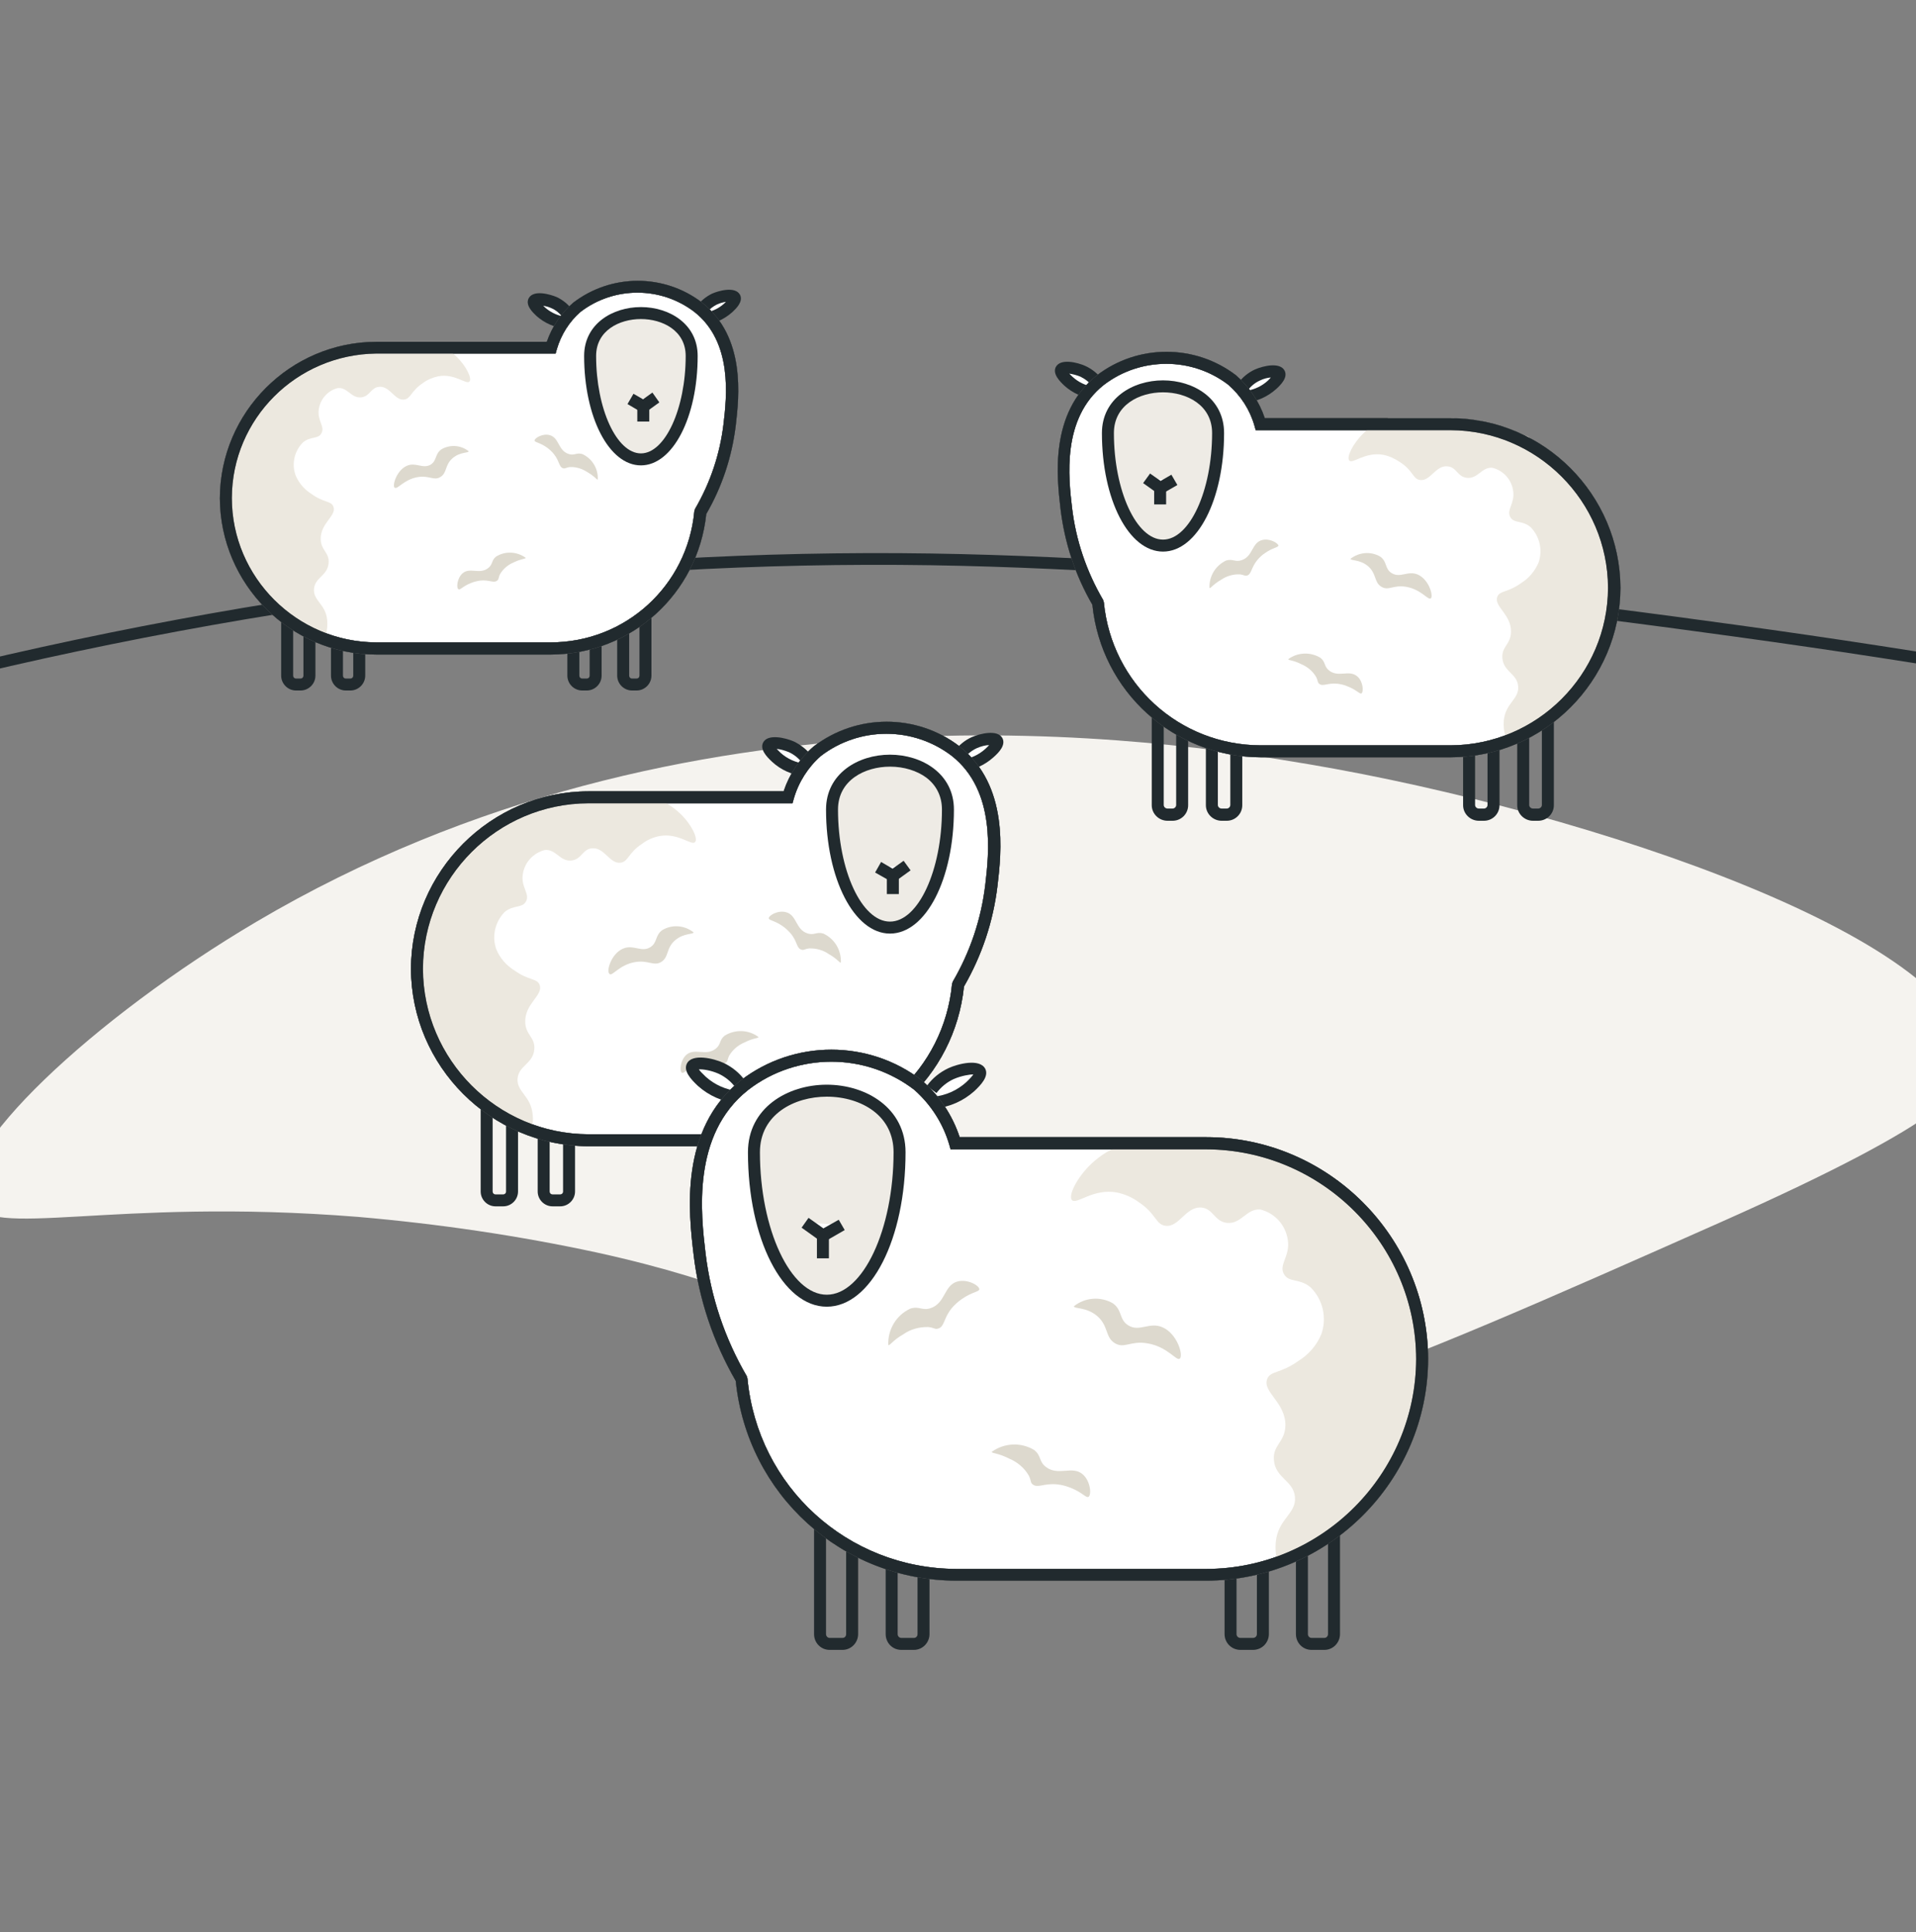 <svg width="119" height="120" viewBox="0 0 119 120" fill="none" xmlns="http://www.w3.org/2000/svg">
<rect x="0" y="0" width="119" height="120" fill="#808080" stroke="none"/>
<g clip-path="url(#clip0_1990_45728)">
<path d="M122.346 66.108C122.763 58.521 98.769 50.429 81.291 47.469C72.232 45.937 42.795 41.385 15.916 57.257C5.845 63.207 -3.199 71.641 -1.771 74.631C-0.61 77.07 6.768 74.348 22.238 75.583C27.221 76.014 32.189 76.743 37.083 77.799C53.862 81.488 54.546 86.695 64.869 88.539C74.538 90.264 85.322 85.475 106.876 75.91C121.469 69.425 122.272 67.402 122.346 66.122V66.108Z" fill="#F5F3EF"/>
<path d="M-7.676 43.423L-7.869 42.709C14.488 36.863 36.592 34.052 57.849 34.379C77.647 34.691 99.588 37.681 107.829 38.812C113.793 39.63 119.848 40.567 125.798 41.579L125.679 42.307C119.729 41.281 113.689 40.359 107.739 39.541C99.499 38.41 77.588 35.42 57.834 35.108C36.652 34.781 14.622 37.577 -7.676 43.408V43.423Z" fill="#212A2E"/>
<path d="M34.793 74.928H34.317C33.811 74.928 33.395 74.512 33.395 74.006V59.875C33.395 59.369 33.811 58.953 34.317 58.953H34.793C35.298 58.953 35.715 59.369 35.715 59.875V74.006C35.715 74.512 35.298 74.928 34.793 74.928ZM34.317 59.696C34.213 59.696 34.138 59.771 34.138 59.875V74.006C34.138 74.11 34.213 74.185 34.317 74.185H34.793C34.897 74.185 34.971 74.11 34.971 74.006V59.875C34.971 59.771 34.897 59.696 34.793 59.696H34.317Z" fill="#212A2E"/>
<path d="M31.252 74.928H30.776C30.27 74.928 29.854 74.512 29.854 74.006V59.875C29.854 59.369 30.27 58.953 30.776 58.953H31.252C31.758 58.953 32.174 59.369 32.174 59.875V74.006C32.174 74.512 31.758 74.928 31.252 74.928ZM30.776 59.696C30.672 59.696 30.597 59.771 30.597 59.875V74.006C30.597 74.11 30.672 74.185 30.776 74.185H31.252C31.356 74.185 31.43 74.11 31.43 74.006V59.875C31.43 59.771 31.356 59.696 31.252 59.696H30.776Z" fill="#212A2E"/>
<path d="M55.052 74.928H54.561C54.055 74.928 53.639 74.512 53.639 74.006V59.875C53.639 59.369 54.055 58.953 54.561 58.953H55.052C55.558 58.953 55.974 59.369 55.974 59.875V74.006C55.974 74.512 55.558 74.928 55.052 74.928ZM54.561 59.696C54.457 59.696 54.382 59.771 54.382 59.875V74.006C54.382 74.11 54.457 74.185 54.561 74.185H55.052C55.156 74.185 55.23 74.11 55.23 74.006V59.875C55.23 59.771 55.156 59.696 55.052 59.696H54.561Z" fill="#212A2E"/>
<path d="M51.526 74.928H51.035C50.53 74.928 50.113 74.512 50.113 74.006V59.875C50.113 59.369 50.53 58.953 51.035 58.953H51.526C52.032 58.953 52.449 59.369 52.449 59.875V74.006C52.449 74.512 52.032 74.928 51.526 74.928ZM51.035 59.696C50.931 59.696 50.857 59.771 50.857 59.875V74.006C50.857 74.11 50.931 74.185 51.035 74.185H51.526C51.63 74.185 51.705 74.11 51.705 74.006V59.875C51.705 59.771 51.63 59.696 51.526 59.696H51.035Z" fill="#212A2E"/>
<path d="M50.099 47.187C49.861 46.844 49.533 46.577 49.147 46.413C48.596 46.16 47.838 46.071 47.719 46.309C47.615 46.517 48.061 46.934 48.195 47.053C48.686 47.499 49.295 47.767 49.95 47.826" fill="white"/>
<path d="M49.92 48.198C49.177 48.124 48.507 47.826 47.957 47.32C47.57 46.963 47.198 46.532 47.392 46.13C47.674 45.55 48.805 45.833 49.31 46.056C49.742 46.264 50.129 46.577 50.411 46.949L49.816 47.38C49.608 47.097 49.325 46.874 49.013 46.725C48.73 46.606 48.448 46.532 48.239 46.517C48.299 46.577 48.373 46.651 48.477 46.755C48.909 47.142 49.444 47.38 50.025 47.439L49.95 48.183L49.92 48.198Z" fill="#212A2E"/>
<path d="M59.544 46.919C59.797 46.577 60.109 46.309 60.496 46.145C61.046 45.892 61.805 45.803 61.924 46.056C62.028 46.264 61.582 46.681 61.448 46.8C60.957 47.246 60.347 47.514 59.693 47.573" fill="white"/>
<path d="M59.723 47.945L59.648 47.202C60.229 47.142 60.764 46.904 61.196 46.517C61.3 46.428 61.374 46.339 61.434 46.279C61.225 46.279 60.928 46.354 60.66 46.473C60.348 46.621 60.065 46.844 59.857 47.127L59.262 46.681C59.544 46.294 59.916 45.982 60.348 45.788C60.853 45.565 61.984 45.283 62.267 45.863C62.46 46.279 62.073 46.711 61.701 47.038C61.151 47.529 60.467 47.841 59.723 47.916V47.945Z" fill="#212A2E"/>
<path d="M36.533 49.522H48.924C49.251 48.406 49.876 47.41 50.754 46.651C53.283 44.717 56.808 44.717 59.337 46.651C62.267 48.957 61.791 53.032 61.568 54.981C61.3 57.168 60.601 59.265 59.485 61.169C58.965 66.643 54.368 70.808 48.88 70.838H36.533C30.658 70.823 25.898 66.063 25.883 60.187C25.898 54.312 30.658 49.552 36.533 49.537V49.522Z" fill="white"/>
<path d="M48.894 71.195H36.548C30.494 71.18 25.54 66.227 25.525 60.172C25.54 54.118 30.494 49.165 36.548 49.15H48.671C49.028 48.079 49.667 47.112 50.53 46.368C53.208 44.316 56.926 44.316 59.589 46.353C62.683 48.793 62.192 52.988 61.954 55.011C61.687 57.242 60.987 59.339 59.872 61.273C59.292 66.911 54.591 71.18 48.909 71.195H48.894ZM36.548 49.894C30.895 49.909 26.284 54.52 26.269 60.172C26.284 65.825 30.895 70.436 36.548 70.451H48.894C54.219 70.436 58.622 66.42 59.128 61.124L59.173 60.976C60.258 59.116 60.943 57.078 61.196 54.936C61.419 53.047 61.865 49.12 59.113 46.949C56.718 45.119 53.386 45.119 50.991 46.949C50.188 47.648 49.593 48.585 49.296 49.626L49.221 49.894H36.548Z" fill="#212A2E"/>
<path d="M32.978 70.243L31.208 69.44L29.185 67.893L27.638 66.108L26.537 63.891L26.017 61.958L25.898 60.187L26.091 58.194L26.656 56.216L27.712 54.237L28.649 53.018L29.706 52.036L31.52 50.742L32.889 50.176L34.822 49.686L36.399 49.552H40.639C41.234 49.76 41.769 50.087 42.23 50.519C42.944 51.188 43.376 52.095 43.167 52.304C42.944 52.542 42.126 51.709 40.951 51.932C40.564 52.006 40.192 52.17 39.88 52.408C39.017 52.973 39.032 53.508 38.556 53.583C37.872 53.687 37.545 52.616 36.771 52.69C36.176 52.735 36.132 53.375 35.492 53.449C34.778 53.523 34.54 52.735 33.841 52.794C33.127 52.973 32.576 53.568 32.472 54.297C32.338 55.1 32.933 55.517 32.666 55.993C32.428 56.424 31.892 56.186 31.342 56.647C30.747 57.257 30.538 58.15 30.821 58.953C31.044 59.503 31.446 59.964 31.952 60.277C32.844 60.916 33.35 60.753 33.514 61.169C33.766 61.809 32.591 62.329 32.621 63.475C32.636 64.293 33.246 64.412 33.186 65.171C33.112 66.078 32.205 66.182 32.145 67C32.086 67.818 32.978 68.071 33.082 69.216C33.127 69.573 33.082 69.945 32.978 70.287V70.243Z" fill="#ECE8DF"/>
<path d="M48.894 71.195H36.548C30.494 71.18 25.54 66.227 25.525 60.172C25.54 54.118 30.494 49.165 36.548 49.15H48.671C49.028 48.079 49.667 47.112 50.53 46.368C53.208 44.316 56.926 44.316 59.589 46.353C62.683 48.793 62.192 52.988 61.954 55.011C61.687 57.242 60.987 59.339 59.872 61.273C59.292 66.911 54.591 71.18 48.909 71.195H48.894ZM36.548 49.894C30.895 49.909 26.284 54.52 26.269 60.172C26.284 65.825 30.895 70.436 36.548 70.451H48.894C54.219 70.436 58.622 66.42 59.128 61.124L59.173 60.976C60.258 59.116 60.943 57.078 61.196 54.936C61.419 53.047 61.865 49.12 59.113 46.949C56.718 45.119 53.386 45.119 50.991 46.949C50.188 47.648 49.593 48.585 49.296 49.626L49.221 49.894H36.548Z" fill="#707070"/>
<path d="M58.86 50.281C58.86 46.235 51.676 46.235 51.676 50.281C51.676 54.327 53.282 57.614 55.276 57.614C57.269 57.614 58.875 54.327 58.875 50.281H58.86Z" fill="#EEEBE5"/>
<path d="M55.275 57.986C53.059 57.986 51.304 54.594 51.304 50.281C51.304 48.049 53.297 46.874 55.275 46.874C57.254 46.874 59.247 48.049 59.247 50.281C59.247 54.594 57.507 57.986 55.275 57.986ZM55.275 47.618C53.728 47.618 52.047 48.451 52.047 50.281C52.047 54.059 53.52 57.242 55.275 57.242C57.031 57.242 58.503 54.059 58.503 50.281C58.503 49.462 58.161 48.778 57.536 48.302C56.956 47.871 56.138 47.618 55.29 47.618H55.275Z" fill="#212A2E"/>
<path d="M48.894 71.195H36.548C30.494 71.18 25.54 66.227 25.525 60.172C25.54 54.118 30.494 49.165 36.548 49.15H48.671C49.028 48.079 49.667 47.112 50.53 46.368C53.208 44.316 56.926 44.316 59.589 46.353C62.683 48.793 62.192 52.988 61.954 55.011C61.687 57.242 60.987 59.339 59.872 61.273C59.292 66.911 54.591 71.18 48.909 71.195H48.894ZM36.548 49.894C30.895 49.909 26.284 54.52 26.269 60.172C26.284 65.825 30.895 70.436 36.548 70.451H48.894C54.219 70.436 58.622 66.42 59.128 61.124L59.173 60.976C60.258 59.116 60.943 57.078 61.196 54.936C61.419 53.047 61.865 49.12 59.113 46.949C56.718 45.119 53.386 45.119 50.991 46.949C50.188 47.648 49.593 48.585 49.296 49.626L49.221 49.894H36.548Z" fill="#212A2E"/>
<path d="M37.842 60.47C37.649 60.321 37.961 59.235 38.69 58.923C39.345 58.64 39.836 59.176 40.386 58.834C40.847 58.551 40.669 58.09 41.145 57.763C41.754 57.406 42.513 57.465 43.078 57.911C43.078 58.045 42.483 57.941 41.948 58.387C41.353 58.878 41.561 59.458 41.055 59.756C40.594 60.024 40.282 59.622 39.449 59.756C38.467 59.919 38.036 60.648 37.857 60.5L37.842 60.47Z" fill="#DDD9CE"/>
<path d="M42.349 66.628C42.201 66.539 42.245 65.855 42.632 65.513C43.153 65.066 43.837 65.617 44.447 65.141C44.804 64.858 44.655 64.605 45.012 64.323C45.666 63.921 46.499 63.951 47.109 64.412C47.109 64.501 46.812 64.457 46.261 64.739C45.86 64.903 45.518 65.185 45.295 65.557C45.161 65.825 45.22 65.899 45.086 66.004C44.833 66.212 44.536 65.929 43.881 66.004C43.658 66.033 43.45 66.078 43.242 66.167C42.662 66.39 42.468 66.703 42.349 66.628Z" fill="#DDD9CE"/>
<path d="M47.748 57.034C47.748 56.855 48.328 56.513 48.834 56.662C49.503 56.855 49.414 57.733 50.143 57.971C50.574 58.12 50.708 57.852 51.139 57.986C51.839 58.313 52.255 59.012 52.225 59.786C52.151 59.83 52.017 59.563 51.482 59.265C51.125 59.012 50.693 58.893 50.262 58.908C49.964 58.938 49.935 59.042 49.771 58.983C49.459 58.893 49.533 58.477 49.102 57.971C48.953 57.807 48.789 57.644 48.611 57.525C48.105 57.168 47.748 57.168 47.748 57.034Z" fill="#DDD9CE"/>
<path d="M56.346 53.761L55.468 54.401L54.546 53.866" fill="white"/>
<path d="M55.483 54.832L54.352 54.193L54.724 53.538L55.438 53.955L56.123 53.464L56.554 54.059L55.483 54.832Z" fill="#212A2E"/>
<path d="M55.826 54.475H55.082V55.532H55.826V54.475Z" fill="#212A2E"/>
<path d="M92.165 50.98H91.853C91.317 50.98 90.871 50.548 90.871 50.013V36.685C90.871 36.149 91.302 35.718 91.853 35.718H92.165C92.701 35.718 93.132 36.149 93.132 36.685V50.013C93.132 50.548 92.701 50.98 92.165 50.98ZM91.853 36.447C91.719 36.447 91.615 36.551 91.615 36.67V49.998C91.615 50.117 91.719 50.221 91.853 50.221H92.165C92.284 50.221 92.388 50.117 92.388 49.998V36.67C92.388 36.536 92.284 36.447 92.165 36.447H91.853Z" fill="#212A2E"/>
<path d="M95.527 50.98H95.214C94.679 50.98 94.232 50.548 94.232 50.013V36.685C94.232 36.149 94.664 35.718 95.214 35.718H95.527C96.062 35.718 96.508 36.149 96.508 36.685V50.013C96.508 50.548 96.077 50.98 95.527 50.98ZM95.214 36.447C95.08 36.447 94.976 36.551 94.976 36.67V49.998C94.976 50.117 95.08 50.221 95.214 50.221H95.527C95.66 50.221 95.764 50.117 95.764 49.998V36.67C95.764 36.536 95.66 36.447 95.527 36.447H95.214Z" fill="#212A2E"/>
<path d="M72.827 50.98H72.515C71.98 50.98 71.533 50.548 71.533 50.013V36.685C71.533 36.149 71.965 35.718 72.515 35.718H72.827C73.363 35.718 73.794 36.149 73.794 36.685V50.013C73.794 50.548 73.363 50.98 72.827 50.98ZM72.515 36.447C72.381 36.447 72.277 36.551 72.277 36.67V49.998C72.277 50.117 72.381 50.221 72.515 50.221H72.827C72.946 50.221 73.05 50.117 73.05 49.998V36.67C73.05 36.536 72.946 36.447 72.827 36.447H72.515Z" fill="#212A2E"/>
<path d="M76.19 50.98H75.877C75.342 50.98 74.895 50.548 74.895 50.013V36.685C74.895 36.149 75.327 35.718 75.877 35.718H76.19C76.725 35.718 77.156 36.149 77.156 36.685V50.013C77.156 50.548 76.725 50.98 76.19 50.98ZM75.877 36.447C75.743 36.447 75.639 36.551 75.639 36.67V49.998C75.639 50.117 75.743 50.221 75.877 50.221H76.19C76.309 50.221 76.413 50.117 76.413 49.998V36.67C76.413 36.536 76.309 36.447 76.19 36.447H75.877Z" fill="#212A2E"/>
<path d="M77.171 24.041C77.409 23.714 77.721 23.461 78.078 23.297C78.599 23.059 79.328 22.985 79.432 23.208C79.521 23.401 79.105 23.803 78.986 23.922C78.525 24.338 77.93 24.606 77.305 24.666" fill="white"/>
<path d="M77.35 25.023L77.275 24.279C77.275 24.279 77.409 24.264 77.484 24.249L76.889 23.818C77.156 23.446 77.513 23.148 77.93 22.955C78.421 22.732 79.507 22.464 79.789 23.029C79.998 23.461 79.536 23.907 79.284 24.145C78.718 24.651 78.079 24.933 77.365 25.008L77.35 25.023ZM78.927 23.446C78.733 23.461 78.48 23.52 78.242 23.639C77.945 23.773 77.677 23.996 77.484 24.264C77.96 24.175 78.391 23.967 78.748 23.639C78.822 23.565 78.882 23.506 78.927 23.446Z" fill="#212A2E"/>
<path d="M68.157 23.803C67.919 23.476 67.607 23.223 67.25 23.059C66.729 22.821 66 22.747 65.896 22.97C65.792 23.163 66.223 23.565 66.342 23.684C66.803 24.101 67.398 24.368 68.023 24.428" fill="white"/>
<path d="M67.993 24.785C67.279 24.71 66.625 24.428 66.104 23.952C65.851 23.714 65.361 23.238 65.569 22.806C65.851 22.241 66.922 22.509 67.413 22.732C67.83 22.925 68.202 23.223 68.469 23.595L67.874 24.026C67.874 24.026 68.008 24.041 68.068 24.056L67.993 24.8V24.785ZM66.417 23.208C66.417 23.208 66.521 23.327 66.61 23.401C66.967 23.729 67.398 23.937 67.874 24.026C67.681 23.758 67.413 23.55 67.116 23.401C66.878 23.297 66.61 23.238 66.431 23.208H66.417Z" fill="#212A2E"/>
<path d="M90.112 26.347H78.287C77.974 25.291 77.379 24.339 76.546 23.61C74.136 21.75 70.775 21.75 68.35 23.61C65.569 25.811 66.015 29.694 66.223 31.553C66.476 33.636 67.145 35.644 68.201 37.444C68.707 42.665 73.08 46.651 78.316 46.666H90.097C95.705 46.651 100.242 42.114 100.257 36.507C100.242 30.899 95.705 26.362 90.097 26.347H90.112Z" fill="white"/>
<path d="M90.098 47.038H78.317C72.887 47.023 68.395 42.962 67.845 37.562C66.774 35.718 66.119 33.71 65.866 31.598C65.643 29.664 65.167 25.663 68.127 23.312C70.671 21.364 74.226 21.364 76.77 23.312C77.603 24.041 78.213 24.948 78.555 25.975H90.113C95.899 25.99 100.614 30.72 100.644 36.506C100.629 42.293 95.899 47.023 90.113 47.038H90.098ZM72.441 22.598C71.073 22.598 69.704 23.03 68.559 23.907C65.926 25.99 66.372 29.723 66.58 31.508C66.818 33.546 67.473 35.48 68.514 37.265L68.559 37.414C69.05 42.456 73.23 46.279 78.302 46.294H90.083C95.468 46.279 99.856 41.891 99.871 36.506C99.856 31.137 95.468 26.733 90.083 26.719H77.99L77.915 26.451C77.632 25.454 77.067 24.577 76.279 23.892C75.148 23.03 73.795 22.598 72.441 22.598Z" fill="#212A2E"/>
<path d="M93.489 45.759L95.185 44.985L97.118 43.498L98.606 41.787L99.662 39.675L100.153 37.83L100.272 36.135L100.079 34.23L99.543 32.341L98.532 30.452L97.639 29.292L96.628 28.355L94.902 27.12L93.608 26.585L91.763 26.109L90.261 25.975H86.215C85.65 26.168 85.129 26.481 84.698 26.897C84.028 27.537 83.612 28.399 83.805 28.608C84.014 28.831 84.802 28.043 85.918 28.251C86.29 28.325 86.632 28.489 86.944 28.697C87.777 29.233 87.747 29.753 88.194 29.813C88.848 29.902 89.16 28.89 89.904 28.965C90.469 29.009 90.514 29.619 91.109 29.679C91.793 29.753 92.031 28.994 92.686 29.054C93.37 29.218 93.891 29.798 93.98 30.497C94.099 31.27 93.549 31.657 93.801 32.118C94.039 32.535 94.545 32.297 95.066 32.743C95.631 33.323 95.824 34.171 95.557 34.944C95.334 35.465 94.962 35.911 94.486 36.209C93.638 36.819 93.162 36.67 92.998 37.057C92.76 37.667 93.876 38.157 93.846 39.258C93.831 40.032 93.251 40.151 93.311 40.88C93.385 41.742 94.233 41.832 94.292 42.635C94.352 43.438 93.504 43.661 93.4 44.747C93.37 45.089 93.4 45.431 93.519 45.759H93.489Z" fill="#ECE8DF"/>
<path d="M90.098 47.038H78.317C72.887 47.023 68.395 42.962 67.845 37.562C66.774 35.718 66.119 33.71 65.866 31.598C65.643 29.664 65.167 25.663 68.127 23.312C70.671 21.364 74.226 21.364 76.77 23.312C77.603 24.041 78.213 24.948 78.555 25.975H90.113C95.899 25.99 100.614 30.72 100.644 36.506C100.629 42.293 95.899 47.023 90.113 47.038H90.098ZM72.441 22.598C71.073 22.598 69.704 23.03 68.559 23.907C65.926 25.99 66.372 29.723 66.58 31.508C66.818 33.546 67.473 35.48 68.514 37.265L68.559 37.414C69.05 42.456 73.23 46.279 78.302 46.294H90.083C95.468 46.279 99.856 41.891 99.871 36.506C99.856 31.137 95.468 26.733 90.083 26.719H77.99L77.915 26.451C77.632 25.454 77.067 24.577 76.279 23.892C75.148 23.03 73.795 22.598 72.441 22.598Z" fill="#707070"/>
<path d="M68.811 26.897C68.811 23.029 75.669 23.029 75.669 26.897C75.669 30.765 74.137 33.888 72.248 33.888C70.359 33.888 68.826 30.75 68.826 26.897H68.811Z" fill="#EEEBE5"/>
<path d="M72.233 34.26C70.105 34.26 68.439 31.032 68.439 26.897C68.439 24.755 70.343 23.625 72.233 23.625C74.122 23.625 76.026 24.74 76.026 26.897C76.026 31.032 74.36 34.26 72.233 34.26ZM72.233 24.368C70.76 24.368 69.183 25.157 69.183 26.897C69.183 30.482 70.581 33.516 72.233 33.516C73.884 33.516 75.282 30.482 75.282 26.897C75.282 25.157 73.705 24.368 72.233 24.368Z" fill="#212A2E"/>
<path d="M90.098 47.038H78.317C72.887 47.023 68.395 42.962 67.845 37.562C66.774 35.718 66.119 33.71 65.866 31.598C65.643 29.664 65.167 25.663 68.127 23.312C70.671 21.364 74.226 21.364 76.77 23.312C77.603 24.041 78.213 24.948 78.555 25.975H90.113C95.899 25.99 100.614 30.72 100.644 36.506C100.629 42.293 95.899 47.023 90.113 47.038H90.098ZM72.441 22.598C71.073 22.598 69.704 23.03 68.559 23.907C65.926 25.99 66.372 29.723 66.58 31.508C66.818 33.546 67.473 35.48 68.514 37.265L68.559 37.414C69.05 42.456 73.23 46.279 78.302 46.294H90.083C95.468 46.279 99.856 41.891 99.871 36.506C99.856 31.137 95.468 26.733 90.083 26.719H77.99L77.915 26.451C77.632 25.454 77.067 24.577 76.279 23.892C75.148 23.03 73.795 22.598 72.441 22.598Z" fill="#212A2E"/>
<path d="M88.863 37.176C89.041 37.027 88.759 36.001 88.06 35.688C87.435 35.42 86.974 35.926 86.438 35.599C85.992 35.331 86.171 34.885 85.724 34.572C85.144 34.23 84.415 34.29 83.88 34.706C83.88 34.84 84.445 34.736 84.951 35.153C85.516 35.629 85.323 36.164 85.799 36.447C86.245 36.715 86.528 36.313 87.331 36.447C88.283 36.61 88.699 37.309 88.863 37.161V37.176Z" fill="#DDD9CE"/>
<path d="M84.564 43.066C84.698 42.977 84.669 42.322 84.297 42.01C83.791 41.579 83.136 42.099 82.556 41.653C82.214 41.385 82.348 41.132 82.021 40.865C81.396 40.478 80.608 40.508 80.013 40.939C80.013 41.028 80.295 40.984 80.816 41.251C81.203 41.415 81.53 41.683 81.738 42.04C81.872 42.293 81.813 42.367 81.932 42.471C82.17 42.664 82.452 42.397 83.092 42.471C83.3 42.501 83.508 42.545 83.702 42.635C84.252 42.843 84.445 43.126 84.55 43.066H84.564Z" fill="#DDD9CE"/>
<path d="M79.403 33.903C79.403 33.74 78.852 33.412 78.376 33.546C77.737 33.725 77.826 34.558 77.112 34.796C76.71 34.93 76.576 34.692 76.16 34.811C75.491 35.123 75.089 35.792 75.119 36.521C75.193 36.566 75.312 36.313 75.833 36.016C76.175 35.778 76.591 35.659 76.993 35.673C77.276 35.703 77.305 35.792 77.454 35.748C77.737 35.659 77.692 35.272 78.094 34.781C78.228 34.617 78.391 34.469 78.57 34.35C79.061 34.007 79.403 34.007 79.403 33.874V33.903Z" fill="#DDD9CE"/>
<path d="M71.221 29.709L72.069 30.318L72.946 29.813" fill="white"/>
<path d="M72.039 30.75L70.998 30.006L71.429 29.411L72.084 29.872L72.753 29.485L73.125 30.125L72.039 30.75Z" fill="#212A2E"/>
<path d="M72.426 30.318H71.683V31.33H72.426V30.318Z" fill="#212A2E"/>
<path d="M77.826 102.477H77.037C76.502 102.477 76.056 102.046 76.056 101.495V83.526C76.056 82.991 76.487 82.559 77.037 82.559H77.826C78.361 82.559 78.808 82.991 78.808 83.526V101.495C78.808 102.031 78.376 102.477 77.826 102.477ZM77.037 83.303C76.903 83.303 76.799 83.407 76.799 83.526V101.495C76.799 101.629 76.903 101.733 77.037 101.733H77.826C77.96 101.733 78.064 101.629 78.064 101.495V83.526C78.064 83.407 77.96 83.303 77.826 83.303H77.037Z" fill="#212A2E"/>
<path d="M82.258 102.477H81.455C80.92 102.477 80.488 102.046 80.488 101.495V83.526C80.488 82.991 80.92 82.559 81.455 82.559H82.258C82.794 82.559 83.225 82.991 83.225 83.526V101.495C83.225 102.031 82.794 102.477 82.258 102.477ZM81.455 83.303C81.336 83.303 81.232 83.407 81.232 83.526V101.495C81.232 101.629 81.336 101.733 81.455 101.733H82.258C82.377 101.733 82.481 101.629 82.481 101.495V83.526C82.481 83.407 82.377 83.303 82.258 83.303H81.455Z" fill="#212A2E"/>
<path d="M52.33 102.477H51.526C50.991 102.477 50.56 102.046 50.56 101.495V83.526C50.56 82.991 50.991 82.559 51.526 82.559H52.33C52.865 82.559 53.297 82.991 53.297 83.526V101.495C53.297 102.031 52.865 102.477 52.33 102.477ZM51.526 83.303C51.407 83.303 51.303 83.407 51.303 83.526V101.495C51.303 101.629 51.407 101.733 51.526 101.733H52.33C52.464 101.733 52.553 101.629 52.553 101.495V83.526C52.553 83.407 52.449 83.303 52.33 83.303H51.526Z" fill="#212A2E"/>
<path d="M56.763 102.477H55.975C55.439 102.477 55.008 102.046 55.008 101.495V83.526C55.008 82.991 55.439 82.559 55.975 82.559H56.763C57.299 82.559 57.73 82.991 57.73 83.526V101.495C57.73 102.031 57.299 102.477 56.763 102.477ZM55.975 83.303C55.841 83.303 55.752 83.407 55.752 83.526V101.495C55.752 101.629 55.856 101.733 55.975 101.733H56.763C56.897 101.733 56.986 101.629 56.986 101.495V83.526C56.986 83.407 56.882 83.303 56.763 83.303H55.975Z" fill="#212A2E"/>
<path d="M57.864 67.684C58.177 67.268 58.578 66.926 59.054 66.703C59.739 66.39 60.705 66.286 60.839 66.569C60.973 66.837 60.408 67.357 60.244 67.506C59.634 68.056 58.846 68.398 58.028 68.488" fill="white"/>
<path d="M58.072 68.859L57.998 68.116C58.742 68.041 59.441 67.729 60.006 67.223C60.274 66.97 60.393 66.822 60.452 66.732C60.259 66.732 59.723 66.807 59.218 67.03C58.801 67.223 58.444 67.521 58.161 67.893L57.566 67.446C57.908 66.97 58.37 66.599 58.905 66.346C59.485 66.078 60.854 65.721 61.196 66.39C61.419 66.851 60.943 67.372 60.512 67.774C59.827 68.383 58.994 68.755 58.087 68.845L58.072 68.859Z" fill="#212A2E"/>
<path d="M45.978 67.342C45.665 66.926 45.264 66.584 44.788 66.36C44.103 66.048 43.137 65.944 43.003 66.227C42.869 66.494 43.434 67 43.598 67.164C44.208 67.714 44.996 68.056 45.814 68.145" fill="white"/>
<path d="M45.77 68.517C44.862 68.428 44.029 68.056 43.345 67.446C42.884 67.015 42.438 66.509 42.661 66.063C42.988 65.408 44.357 65.751 44.937 66.018C45.472 66.271 45.933 66.643 46.275 67.119L45.68 67.55C45.413 67.179 45.041 66.881 44.624 66.688C44.148 66.479 43.657 66.405 43.405 66.42C43.464 66.509 43.598 66.658 43.836 66.881C44.401 67.387 45.085 67.684 45.844 67.774L45.77 68.517Z" fill="#212A2E"/>
<path d="M74.925 71.002H59.336C58.934 69.603 58.131 68.354 57.03 67.387C53.847 64.948 49.429 64.948 46.231 67.387C42.542 70.302 43.152 75.405 43.434 77.859C43.762 80.596 44.654 83.244 46.052 85.639C46.707 92.511 52.478 97.777 59.395 97.791H74.94C82.332 97.777 88.312 91.782 88.342 84.389C88.327 76.996 82.332 71.002 74.925 70.987V71.002Z" fill="white"/>
<path d="M59.395 98.178C52.285 98.163 46.41 92.823 45.696 85.772C44.297 83.348 43.405 80.7 43.078 77.918C42.78 75.39 42.155 70.154 46.008 67.104C49.325 64.561 53.951 64.561 57.253 67.104C58.354 68.056 59.157 69.276 59.604 70.63H74.91C82.496 70.63 88.669 76.818 88.699 84.404C88.684 91.975 82.496 98.163 74.925 98.178H59.38H59.395ZM51.645 65.944C49.816 65.944 47.986 66.524 46.469 67.699C42.944 70.481 43.539 75.449 43.821 77.844C44.148 80.551 45.011 83.125 46.38 85.475L46.424 85.624C47.064 92.347 52.642 97.419 59.395 97.449H74.925C82.095 97.434 87.926 91.588 87.955 84.419C87.941 77.249 82.08 71.403 74.91 71.388H59.038L58.964 71.121C58.577 69.782 57.819 68.607 56.777 67.684C55.26 66.524 53.445 65.944 51.631 65.944H51.645Z" fill="#212A2E"/>
<path d="M79.388 97.122L81.619 96.111L84.162 94.162L86.111 91.916L87.509 89.134L88.164 86.71L88.327 84.478L88.09 81.979L87.375 79.495L86.037 77.011L84.847 75.464L83.508 74.215L81.232 72.593L79.521 71.879L77.097 71.254L75.118 71.076H69.778C69.035 71.329 68.35 71.745 67.77 72.296C66.878 73.144 66.327 74.274 66.58 74.542C66.863 74.839 67.889 73.798 69.362 74.066C69.853 74.17 70.314 74.363 70.715 74.661C71.801 75.375 71.772 76.044 72.367 76.133C73.229 76.267 73.631 74.929 74.613 75.003C75.356 75.062 75.416 75.866 76.204 75.955C77.097 76.044 77.409 75.062 78.272 75.122C79.179 75.345 79.849 76.089 79.983 77.011C80.146 78.022 79.402 78.543 79.745 79.138C80.057 79.689 80.726 79.376 81.411 79.971C82.169 80.73 82.422 81.86 82.065 82.872C81.782 83.556 81.277 84.136 80.652 84.523C79.536 85.326 78.897 85.133 78.703 85.653C78.391 86.457 79.864 87.111 79.834 88.554C79.804 89.58 79.045 89.744 79.12 90.681C79.209 91.826 80.34 91.945 80.429 92.987C80.518 94.028 79.373 94.34 79.239 95.768C79.194 96.215 79.239 96.676 79.373 97.107L79.388 97.122Z" fill="#ECE8DF"/>
<path d="M59.395 98.178C52.285 98.163 46.41 92.823 45.696 85.772C44.297 83.348 43.405 80.7 43.078 77.918C42.78 75.39 42.155 70.154 46.008 67.104C49.325 64.561 53.951 64.561 57.253 67.104C58.354 68.056 59.157 69.276 59.604 70.63H74.91C82.496 70.63 88.669 76.818 88.699 84.404C88.684 91.975 82.496 98.163 74.925 98.178H59.38H59.395ZM51.645 65.944C49.816 65.944 47.986 66.524 46.469 67.699C42.944 70.481 43.539 75.449 43.821 77.844C44.148 80.551 45.011 83.125 46.38 85.475L46.424 85.624C47.064 92.347 52.642 97.419 59.395 97.449H74.925C82.095 97.434 87.926 91.588 87.955 84.419C87.941 77.249 82.08 71.403 74.91 71.388H59.038L58.964 71.121C58.577 69.782 57.819 68.607 56.777 67.684C55.26 66.524 53.445 65.944 51.631 65.944H51.645Z" fill="#707070"/>
<path d="M46.826 71.567C46.826 66.479 55.87 66.479 55.87 71.567C55.87 76.654 53.847 80.789 51.348 80.789C48.849 80.789 46.826 76.654 46.826 71.567Z" fill="#EEEBE5"/>
<path d="M51.348 81.161C48.611 81.161 46.454 76.951 46.454 71.567C46.454 68.815 48.908 67.372 51.348 67.372C53.788 67.372 56.242 68.815 56.242 71.567C56.242 76.951 54.1 81.161 51.348 81.161ZM51.348 68.116C49.355 68.116 47.198 69.201 47.198 71.567C47.198 76.356 49.102 80.417 51.348 80.417C53.594 80.417 55.498 76.371 55.498 71.567C55.498 70.51 55.067 69.618 54.234 68.993C53.475 68.428 52.449 68.116 51.348 68.116Z" fill="#212A2E"/>
<path d="M59.395 98.178C52.285 98.163 46.41 92.823 45.696 85.772C44.297 83.348 43.405 80.7 43.078 77.918C42.78 75.39 42.155 70.154 46.008 67.104C49.325 64.561 53.951 64.561 57.253 67.104C58.354 68.056 59.157 69.276 59.604 70.63H74.91C82.496 70.63 88.669 76.818 88.699 84.404C88.684 91.975 82.496 98.163 74.925 98.178H59.38H59.395ZM51.645 65.944C49.816 65.944 47.986 66.524 46.469 67.699C42.944 70.481 43.539 75.449 43.821 77.844C44.148 80.551 45.011 83.125 46.38 85.475L46.424 85.624C47.064 92.347 52.642 97.419 59.395 97.449H74.925C82.095 97.434 87.926 91.588 87.955 84.419C87.941 77.249 82.08 71.403 74.91 71.388H59.038L58.964 71.121C58.577 69.782 57.819 68.607 56.777 67.684C55.26 66.524 53.445 65.944 51.631 65.944H51.645Z" fill="#212A2E"/>
<path d="M73.274 84.389C73.512 84.196 73.125 82.842 72.203 82.44C71.385 82.083 70.775 82.753 70.076 82.321C69.496 81.964 69.719 81.384 69.124 80.953C68.35 80.507 67.398 80.581 66.699 81.131C66.699 81.31 67.443 81.161 68.127 81.726C68.871 82.351 68.618 83.065 69.258 83.437C69.838 83.779 70.225 83.258 71.266 83.437C72.515 83.645 73.066 84.553 73.274 84.389Z" fill="#DDD9CE"/>
<path d="M67.606 92.972C67.799 92.853 67.74 92.005 67.249 91.574C66.595 91.008 65.732 91.707 64.958 91.112C64.512 90.77 64.691 90.443 64.244 90.071C63.426 89.566 62.385 89.61 61.597 90.175C61.597 90.279 61.968 90.235 62.668 90.592C63.173 90.8 63.605 91.157 63.887 91.633C64.066 91.975 63.977 92.079 64.14 92.198C64.453 92.451 64.839 92.109 65.672 92.198C65.955 92.228 66.223 92.302 66.49 92.407C67.219 92.689 67.457 93.061 67.606 92.972Z" fill="#DDD9CE"/>
<path d="M60.824 80.075C60.824 79.852 60.095 79.421 59.456 79.599C58.623 79.837 58.727 80.938 57.804 81.25C57.269 81.429 57.09 81.102 56.54 81.28C55.662 81.682 55.127 82.589 55.172 83.541C55.276 83.6 55.424 83.258 56.109 82.872C56.555 82.559 57.105 82.41 57.656 82.425C58.042 82.47 58.072 82.589 58.28 82.515C58.667 82.396 58.593 81.89 59.113 81.25C59.292 81.042 59.5 80.849 59.738 80.685C60.378 80.239 60.824 80.239 60.824 80.075Z" fill="#DDD9CE"/>
<path d="M50.009 75.94L51.124 76.743L52.285 76.074" fill="white"/>
<path d="M51.095 77.189L49.786 76.252L50.218 75.642L51.14 76.297L52.092 75.761L52.464 76.401L51.095 77.189Z" fill="#212A2E"/>
<path d="M51.482 76.832H50.738V78.156H51.482V76.832Z" fill="#212A2E"/>
<path d="M21.762 42.888H21.479C20.973 42.888 20.557 42.471 20.557 41.965V29.708C20.557 29.203 20.973 28.786 21.479 28.786H21.762C22.267 28.786 22.684 29.203 22.684 29.708V41.965C22.684 42.471 22.267 42.888 21.762 42.888ZM21.479 29.53C21.375 29.53 21.3 29.604 21.3 29.708V41.965C21.3 42.069 21.375 42.144 21.479 42.144H21.762C21.866 42.144 21.94 42.069 21.94 41.965V29.708C21.94 29.604 21.866 29.53 21.762 29.53H21.479Z" fill="#212A2E"/>
<path d="M18.668 42.888H18.385C17.879 42.888 17.463 42.471 17.463 41.965V29.708C17.463 29.203 17.879 28.786 18.385 28.786H18.668C19.174 28.786 19.59 29.203 19.59 29.708V41.965C19.59 42.471 19.174 42.888 18.668 42.888ZM18.385 29.53C18.281 29.53 18.207 29.604 18.207 29.708V41.965C18.207 42.069 18.281 42.144 18.385 42.144H18.668C18.772 42.144 18.846 42.069 18.846 41.965V29.708C18.846 29.604 18.772 29.53 18.668 29.53H18.385Z" fill="#212A2E"/>
<path d="M39.538 42.888H39.255C38.749 42.888 38.333 42.471 38.333 41.965V29.708C38.333 29.203 38.749 28.786 39.255 28.786H39.538C40.044 28.786 40.46 29.203 40.46 29.708V41.965C40.46 42.471 40.044 42.888 39.538 42.888ZM39.255 29.53C39.151 29.53 39.077 29.604 39.077 29.708V41.965C39.077 42.069 39.151 42.144 39.255 42.144H39.538C39.642 42.144 39.716 42.069 39.716 41.965V29.708C39.716 29.604 39.642 29.53 39.538 29.53H39.255Z" fill="#212A2E"/>
<path d="M36.443 42.888H36.16C35.655 42.888 35.238 42.471 35.238 41.965V29.708C35.238 29.203 35.655 28.786 36.16 28.786H36.443C36.949 28.786 37.365 29.203 37.365 29.708V41.965C37.365 42.471 36.949 42.888 36.443 42.888ZM36.16 29.53C36.056 29.53 35.982 29.604 35.982 29.708V41.965C35.982 42.069 36.056 42.144 36.16 42.144H36.443C36.547 42.144 36.622 42.069 36.622 41.965V29.708C36.622 29.604 36.547 29.53 36.443 29.53H36.16Z" fill="#212A2E"/>
<path d="M35.253 19.474C35.03 19.177 34.747 18.939 34.42 18.79C33.944 18.567 33.275 18.493 33.17 18.701C33.081 18.88 33.468 19.251 33.587 19.355C34.018 19.742 34.554 19.98 35.134 20.04" fill="white"/>
<path d="M35.09 20.412C34.435 20.337 33.825 20.069 33.334 19.638C33.096 19.415 32.62 18.969 32.829 18.537C33.126 17.957 34.212 18.299 34.569 18.448C34.956 18.627 35.298 18.909 35.551 19.251L35.015 19.638C35.015 19.638 35.12 19.653 35.164 19.653L35.09 20.397V20.412ZM33.721 18.969C33.721 18.969 33.796 19.043 33.84 19.088C34.138 19.355 34.51 19.549 34.896 19.638C34.718 19.43 34.51 19.251 34.257 19.147C34.078 19.058 33.87 19.013 33.721 18.983V18.969Z" fill="#212A2E"/>
<path d="M43.538 19.266C43.746 18.969 44.044 18.731 44.371 18.582C44.847 18.359 45.517 18.285 45.621 18.493C45.71 18.671 45.323 19.028 45.204 19.147C44.773 19.534 44.237 19.772 43.657 19.831" fill="white"/>
<path d="M43.717 20.189L43.643 19.445C43.643 19.445 43.747 19.445 43.791 19.43L43.256 19.043C43.509 18.701 43.851 18.418 44.223 18.24C44.58 18.076 45.666 17.749 45.963 18.314C46.171 18.731 45.725 19.162 45.487 19.385C44.967 19.846 44.357 20.114 43.702 20.189H43.717ZM45.086 18.746C44.922 18.775 44.728 18.82 44.535 18.909C44.297 19.028 44.074 19.192 43.91 19.4C44.312 19.311 44.669 19.132 44.981 18.85C45.026 18.805 45.056 18.775 45.086 18.746Z" fill="#212A2E"/>
<path d="M23.369 21.602H34.242C34.525 20.62 35.09 19.757 35.849 19.088C38.065 17.392 41.159 17.392 43.376 19.088C45.934 21.111 45.517 24.681 45.324 26.391C45.101 28.31 44.476 30.155 43.509 31.806C43.048 36.596 39.032 40.27 34.212 40.285H23.384C18.222 40.285 14.057 36.09 14.042 30.943C14.057 25.796 18.237 21.616 23.384 21.602H23.369Z" fill="white"/>
<path d="M34.198 40.656H23.369C18.029 40.656 13.67 36.283 13.655 30.943C13.67 25.603 18.029 21.245 23.369 21.23H33.96C34.287 20.293 34.837 19.46 35.596 18.805C37.961 16.99 41.248 16.99 43.599 18.79C46.336 20.947 45.904 24.651 45.696 26.436C45.458 28.385 44.848 30.229 43.866 31.925C43.346 36.893 39.211 40.642 34.212 40.656H34.198ZM23.369 21.959C18.4 22.018 14.414 26.019 14.399 30.928C14.399 35.867 18.445 39.883 23.369 39.898H34.198C38.839 39.898 42.691 36.387 43.123 31.761L43.167 31.612C44.119 29.976 44.714 28.206 44.937 26.332C45.131 24.681 45.532 21.259 43.123 19.37C41.04 17.779 38.139 17.779 36.057 19.37C35.358 19.98 34.852 20.783 34.584 21.691L34.51 21.959H23.369Z" fill="#212A2E"/>
<path d="M20.245 39.452L18.698 38.738L16.928 37.369L15.559 35.807L14.593 33.874L14.132 32.178L14.027 30.631L14.191 28.876L14.682 27.135L15.604 25.395L16.422 24.324L17.359 23.461L18.951 22.331L20.141 21.84L21.837 21.408L23.22 21.289H26.939C27.459 21.468 27.936 21.765 28.337 22.137C28.962 22.732 29.334 23.521 29.155 23.699C28.962 23.907 28.233 23.178 27.221 23.372C26.879 23.446 26.552 23.58 26.27 23.788C25.511 24.294 25.526 24.755 25.109 24.815C24.514 24.904 24.232 23.967 23.547 24.026C23.027 24.071 22.982 24.621 22.432 24.681C21.807 24.74 21.599 24.056 20.989 24.101C20.364 24.249 19.888 24.785 19.799 25.425C19.695 26.139 20.201 26.496 19.962 26.912C19.754 27.299 19.278 27.076 18.802 27.492C18.282 28.028 18.103 28.816 18.356 29.515C18.549 29.991 18.906 30.408 19.338 30.675C20.111 31.241 20.558 31.092 20.706 31.464C20.929 32.029 19.903 32.475 19.918 33.487C19.933 34.201 20.468 34.305 20.409 34.974C20.349 35.763 19.561 35.852 19.501 36.581C19.442 37.31 20.23 37.518 20.32 38.515C20.349 38.827 20.32 39.154 20.23 39.452H20.245Z" fill="#ECE8DF"/>
<path d="M34.198 40.656H23.369C18.029 40.656 13.67 36.283 13.655 30.943C13.67 25.603 18.029 21.245 23.369 21.23H33.96C34.287 20.293 34.837 19.46 35.596 18.805C37.961 16.99 41.248 16.99 43.599 18.79C46.336 20.947 45.904 24.651 45.696 26.436C45.458 28.385 44.848 30.229 43.866 31.925C43.346 36.893 39.211 40.642 34.212 40.656H34.198ZM23.369 21.959C18.4 22.018 14.414 26.019 14.399 30.928C14.399 35.867 18.445 39.883 23.369 39.898H34.198C38.839 39.898 42.691 36.387 43.123 31.761L43.167 31.612C44.119 29.976 44.714 28.206 44.937 26.332C45.131 24.681 45.532 21.259 43.123 19.37C41.04 17.779 38.139 17.779 36.057 19.37C35.358 19.98 34.852 20.783 34.584 21.691L34.51 21.959H23.369Z" fill="#707070"/>
<path d="M42.945 22.107C42.945 18.552 36.638 18.552 36.638 22.107C36.638 25.662 38.051 28.533 39.791 28.533C41.532 28.533 42.945 25.648 42.945 22.107Z" fill="#EEEBE5"/>
<path d="M39.806 28.905C37.827 28.905 36.28 25.915 36.28 22.107C36.28 20.114 38.05 19.073 39.806 19.073C41.561 19.073 43.331 20.114 43.331 22.107C43.331 25.915 41.784 28.905 39.806 28.905ZM39.806 19.817C38.467 19.817 37.024 20.53 37.024 22.107C37.024 25.395 38.303 28.161 39.806 28.161C41.308 28.161 42.587 25.38 42.587 22.107C42.587 20.53 41.144 19.817 39.806 19.817Z" fill="#212A2E"/>
<path d="M34.198 40.656H23.369C18.029 40.656 13.67 36.283 13.655 30.943C13.67 25.603 18.029 21.245 23.369 21.23H33.96C34.287 20.293 34.837 19.46 35.596 18.805C37.961 16.99 41.248 16.99 43.599 18.79C46.336 20.947 45.904 24.651 45.696 26.436C45.458 28.385 44.848 30.229 43.866 31.925C43.346 36.893 39.211 40.642 34.212 40.656H34.198ZM23.369 21.959C18.4 22.018 14.414 26.019 14.399 30.928C14.399 35.867 18.445 39.883 23.369 39.898H34.198C38.839 39.898 42.691 36.387 43.123 31.761L43.167 31.612C44.119 29.976 44.714 28.206 44.937 26.332C45.131 24.681 45.532 21.259 43.123 19.37C41.04 17.779 38.139 17.779 36.057 19.37C35.358 19.98 34.852 20.783 34.584 21.691L34.51 21.959H23.369Z" fill="#212A2E"/>
<path d="M24.514 30.303C24.35 30.17 24.618 29.233 25.258 28.935C25.823 28.682 26.254 29.143 26.745 28.861C27.147 28.608 26.998 28.206 27.414 27.909C27.95 27.596 28.619 27.641 29.11 28.028C29.11 28.147 28.59 28.057 28.128 28.444C27.608 28.875 27.786 29.381 27.34 29.634C26.938 29.872 26.671 29.515 25.942 29.634C25.079 29.783 24.677 30.422 24.529 30.289L24.514 30.303Z" fill="#DDD9CE"/>
<path d="M28.47 36.596C28.337 36.521 28.381 35.926 28.723 35.614C29.184 35.212 29.779 35.703 30.315 35.287C30.627 35.049 30.508 34.811 30.806 34.573C31.371 34.216 32.1 34.245 32.65 34.647C32.65 34.721 32.397 34.692 31.907 34.93C31.549 35.078 31.252 35.331 31.059 35.658C30.94 35.897 30.999 35.971 30.88 36.06C30.657 36.239 30.404 36.001 29.824 36.06C29.631 36.09 29.437 36.135 29.259 36.209C28.753 36.402 28.575 36.67 28.485 36.596H28.47Z" fill="#DDD9CE"/>
<path d="M33.201 27.358C33.201 27.209 33.722 26.897 34.153 27.031C34.733 27.195 34.659 27.968 35.298 28.191C35.67 28.325 35.804 28.087 36.176 28.206C36.786 28.489 37.158 29.113 37.128 29.783C37.069 29.827 36.95 29.589 36.474 29.322C36.161 29.113 35.789 28.994 35.403 29.009C35.135 29.039 35.105 29.128 34.971 29.084C34.703 28.994 34.763 28.652 34.391 28.191C34.272 28.042 34.123 27.909 33.96 27.79C33.514 27.477 33.201 27.477 33.201 27.358Z" fill="#DDD9CE"/>
<path d="M40.728 24.696L39.955 25.246L39.151 24.785" fill="white"/>
<path d="M39.984 25.692L38.973 25.097L39.344 24.458L39.94 24.8L40.52 24.383L40.951 24.993L39.984 25.692Z" fill="#212A2E"/>
<path d="M40.326 25.261H39.582V26.183H40.326V25.261Z" fill="#212A2E"/>
</g>
<defs>
<clipPath id="clip0_1990_45728">
<rect width="119" height="119" fill="white" transform="translate(0 0.405)"/>
</clipPath>
</defs>
</svg>
